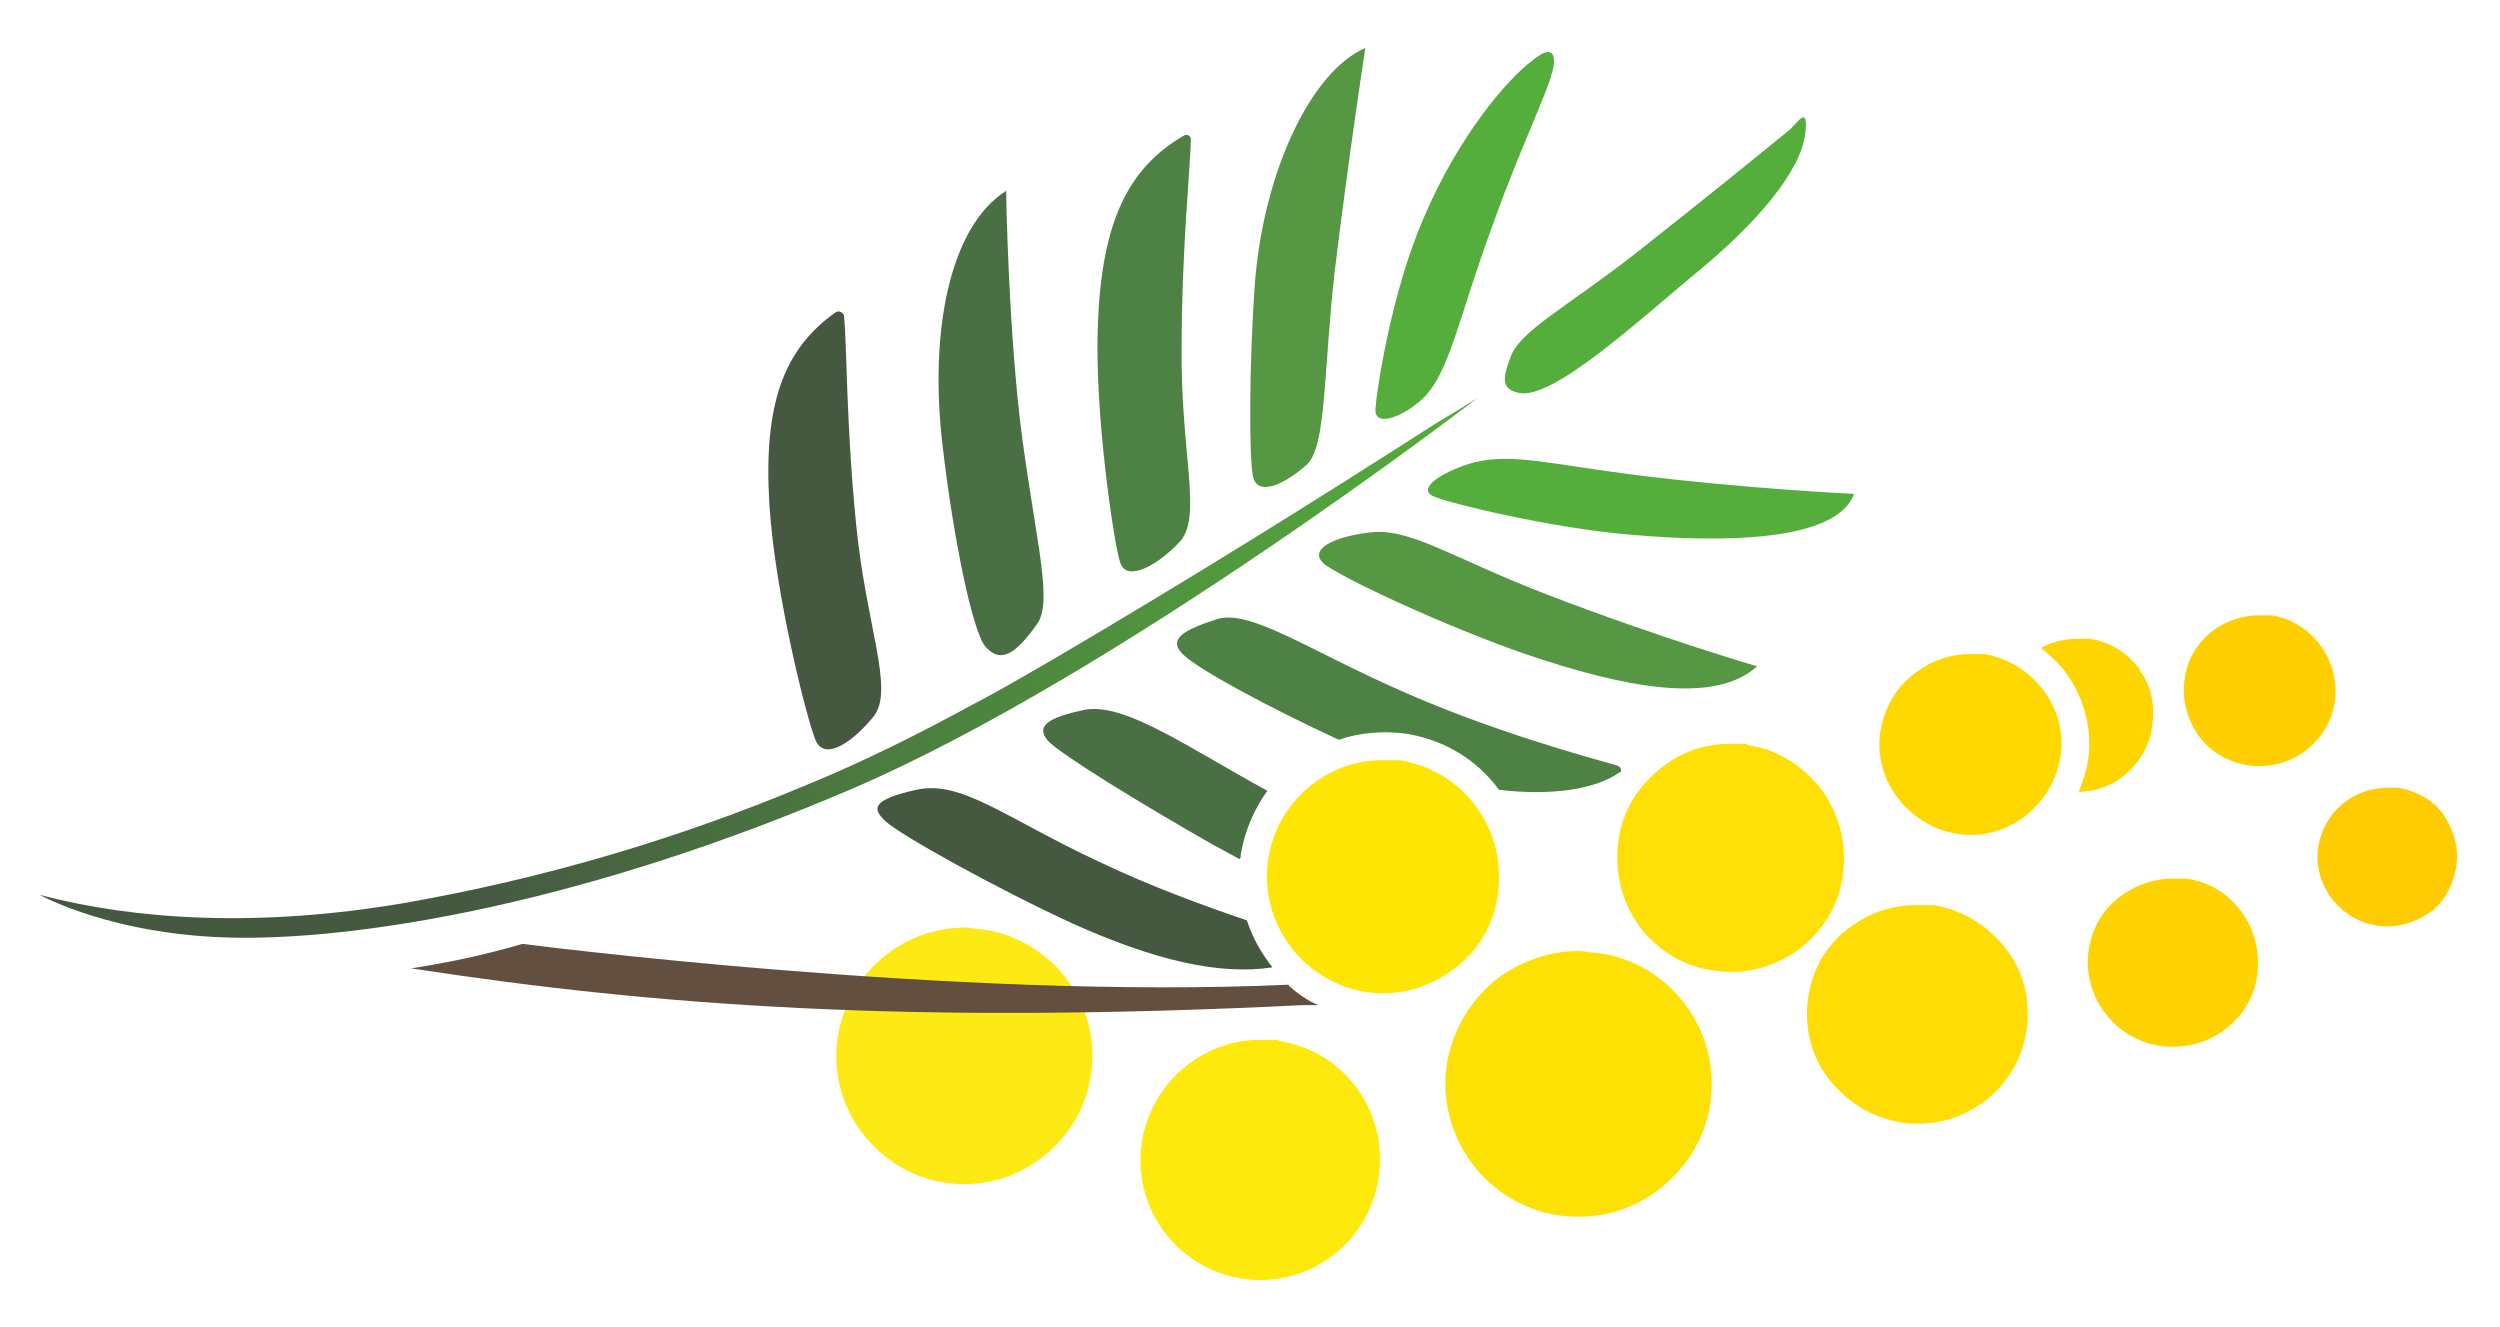 <?xml version="1.0" encoding="UTF-8"?>
<svg id="Calque_2" data-name="Calque 2" xmlns="http://www.w3.org/2000/svg" version="1.1" xmlns:xlink="http://www.w3.org/1999/xlink" viewBox="0 0 245 130">
  <defs>
    <style>
      .cls-1 {
        fill: #fde90c;
      }

      .cls-1, .cls-2, .cls-3, .cls-4, .cls-5, .cls-6, .cls-7, .cls-8, .cls-9, .cls-10, .cls-11, .cls-12, .cls-13, .cls-14, .cls-15, .cls-16, .cls-17, .cls-18 {
        stroke-width: 0px;
      }

      .cls-2 {
        fill: #ffd800;
      }

      .cls-3 {
        fill: #559742;
      }

      .cls-4 {
        fill: #fdea14;
      }

      .cls-5 {
        fill: #ffdc04;
      }

      .cls-6 {
        fill: #634f3f;
      }

      .cls-7 {
        fill: #ffcf00;
      }

      .cls-8 {
        fill: #ffd500;
      }

      .cls-9 {
        fill: #ffcb03;
      }

      .cls-10 {
        fill: #455941;
      }

      .cls-11 {
        fill: #4a6f44;
      }

      .cls-12 {
        fill: #fde104;
      }

      .cls-13 {
        fill: #ffd201;
      }

      .cls-14 {
        fill: #55ae3c;
      }

      .cls-15 {
        fill: #ffdf05;
      }

      .cls-16 {
        fill: #ffe504;
      }

      .cls-17 {
        fill: #4e8144;
      }

      .cls-18 {
        fill: url(#Dégradé_sans_nom);
      }
    </style>
    <linearGradient id="Dégradé_sans_nom" data-name="Dégradé sans nom" x1="3.9" y1="1027.8" x2="144.8" y2="1027.8" gradientTransform="translate(0 1093.2) scale(1 -1)" gradientUnits="userSpaceOnUse">
      <stop offset="0" stop-color="#455941"/>
      <stop offset=".3" stop-color="#455941"/>
      <stop offset="1" stop-color="#55ae3c"/>
    </linearGradient>
  </defs>
  <path class="cls-4" d="M82.1,101.6c-.5,3.3.3,6.6,2.3,9.3,2,2.7,4.9,4.5,8.2,5s6.6-.3,9.3-2.3,4.5-4.9,5-8.2c1.1-6.8-3.6-13.2-10.4-14.3-.7,0-1.3-.2-1.9-.2-6.2,0-11.5,4.5-12.5,10.7h0Z"/>
  <path class="cls-3" d="M129.7,55.2c1.3,1.2,11.7,6.1,19.8,8.9,9.7,3.3,18.5,5,22.7,1.2,0,0-9.3-2.7-20.5-7-9.4-3.6-13.6-6.7-17.6-6.1-3.3.4-5.9,1.6-4.4,3"/>
  <path class="cls-14" d="M140.4,48.6c1.4.7,11.9,3.2,19.4,3.8,9,.8,20.2.7,21.9-4,0,0-10.5-.5-21-1.8-8.8-1.1-12.3-2.2-16.2-1.3-2.9.8-5.7,2.5-4.1,3.3"/>
  <path class="cls-14" d="M134.8,40c.1-1.6,1.5-11.2,4.7-18.6,3.5-8.2,8.2-13.6,10.7-15.5,1-.8,2.1-1.4,2.1.2-.1,2-3,7.5-6,15.9-3.4,9.2-4.2,14.5-6.9,17.1-2.1,1.9-4.8,2.8-4.6.9"/>
  <path class="cls-10" d="M80,72.7c-.8-1.6-4.1-14.7-4.6-23.3-.6-9.8,1.4-15.2,6.5-18.8.3-.2.7,0,.8.3.3,2.4.2,10.5,1.2,20.5s3.7,16,1.8,18.7c-1.9,2.4-4.7,4.5-5.7,2.6"/>
  <path class="cls-17" d="M109.8,55.2c-.6-1.6-2.6-15-2.2-23.6.4-9.8,2.9-15.1,8.4-18.3.3-.2.7,0,.7.3,0,2.4-.9,10.6-.9,20.6-.1,10.1,2,16.3-.1,18.8-2.1,2.3-5.2,4.1-5.9,2.2"/>
  <path class="cls-14" d="M148.8,38.5c3.3.8,11.9-7.2,17.6-11.9,5.7-4.7,10-9.7,10.5-13.4.4-3.1-.8-1.1-1.5-.5-2.8,2.3-9.1,7.4-15.2,12.2-6.8,5.3-11.4,7.6-12.2,10.2-.8,2.1-.8,3,.8,3.4"/>
  <path class="cls-3" d="M122.8,46.7c-.4-1.6-.4-11.1.2-19.2.9-10.8,5.5-20.5,10.8-22.8,0,0-1.6,10.4-3,21.9-1.1,9.7-.8,17.1-2.7,18.9-2.2,2-4.9,3.2-5.3,1.2"/>
  <path class="cls-11" d="M96.6,63.4c-1.3-1.4-3.2-10.9-4.2-19.5-1.4-11.5.7-21.7,6.2-25.2,0,0,.2,13.9,1.6,24.4,1.4,10.3,3,16,1.4,18.1-2,2.8-3.5,3.9-5,2.2"/>
  <path class="cls-18" d="M140.7,41.5c-12.3,7.9-24.7,15.6-37.3,23-2.6,1.5-5.3,3.1-8,4.5-5.3,2.9-10.7,5.6-16.3,7.9-12.6,5.3-25.8,9.2-39.5,11.6-14.1,2.4-26.2,1.7-35.7-.8,0,0,7.3,4.1,19.6,4.2s33.9-3.4,60-14.6c26.1-11.2,61.3-38.3,61.3-38.3,0,0-2.4,1.5-4.1,2.5"/>
  <path class="cls-1" d="M125.3,101.9c-.6,0-1.2,0-1.8,0-2.5,0-4.9.8-6.9,2.3-2.5,1.8-4.2,4.6-4.7,7.7-1,6.4,3.4,12.4,9.8,13.4s12.4-3.4,13.4-9.8c1-6.5-3.3-12.5-9.8-13.5Z"/>
  <path class="cls-5" d="M177.2,97.7c-.4,2.8.2,5.7,2,8,1.8,2.3,4.2,3.8,7.1,4.3,5.9.9,11.4-3.1,12.3-9,.4-2.8-.2-5.7-2-8s-4.2-3.8-7.1-4.3c-.6,0-1.1,0-1.7,0-2.3,0-4.5.7-6.4,2.1-2.3,1.6-3.8,4.1-4.2,7h0Z"/>
  <path class="cls-15" d="M171.2,72.9c-.6,0-1.2,0-1.7,0-2.3,0-4.6.7-6.5,2.2-2.4,1.8-4,4.3-4.4,7.3s.3,5.9,2,8.3c1.8,2.4,4.3,4,7.3,4.4,3,.5,5.9-.3,8.3-2,2.4-1.8,4-4.3,4.4-7.3s-.3-5.9-2-8.3c-1.9-2.5-4.5-4.1-7.4-4.5h0Z"/>
  <path class="cls-16" d="M124.3,84.1c-1,6.2,3.3,12.1,9.5,13.1,3,.5,6-.3,8.5-2.1,2.5-1.8,4.1-4.4,4.5-7.5s-.3-6-2.1-8.5-4.5-4.1-7.5-4.6c-.6,0-1.2,0-1.8,0-5.4,0-10.3,4.1-11.1,9.7h0Z"/>
  <path class="cls-6" d="M126.3,96.5c-32.7,1.5-75.1-4-75.1-4,0,0-1.6.5-4.6,1.2s-6.3,1.2-6.3,1.2c24.1,3.7,49,5.5,87.4,3.6.5,0,1,0,1.5,0-1-.4-2-1.1-2.9-1.9h0Z"/>
  <path class="cls-10" d="M122.2,90.2c-4.1-1.4-9.4-3.3-14.6-5.8-9-4.2-13.4-8-17.8-7-4.5,1-4.3,1.9-3,3.1,1.4,1.3,10.7,6.5,18.3,10,8,3.6,14.4,5.1,19.6,4.3-1.1-1.4-2-3-2.5-4.6h0Z"/>
  <path class="cls-11" d="M121.6,83.7c.4-2.3,1.3-4.4,2.6-6.2-8.2-4.5-14.2-8.8-18.1-7.9-3.2.7-4.7,1.5-3.4,3,1.2,1.3,9,6.1,16.2,10.2.9.5,1.7.9,2.6,1.4.1-.2.1-.3.1-.5h0Z"/>
  <path class="cls-17" d="M158.4,75c-2.8-.8-12.1-3.3-21.1-7.3-9.1-4-14.9-8.1-18.1-7-3.1,1-4.8,1.9-3.3,3.4s8.4,5.2,15.3,8.4c2-.7,4.3-.9,6.6-.6,3.7.6,6.9,2.5,9.1,5.5,5,.6,9.4,0,11.8-1.7.3,0,.2-.6-.3-.7Z"/>
  <path class="cls-13" d="M204.7,93c-.7,4.5,2.4,8.8,7,9.5,2.2.3,4.4-.2,6.2-1.5,1.8-1.3,3-3.2,3.3-5.4h0c.3-2.2-.2-4.4-1.5-6.2s-3.2-3-5.5-3.3c-.4,0-.9,0-1.3,0-1.8,0-3.5.6-4.9,1.6-1.8,1.2-3,3.2-3.3,5.4h0Z"/>
  <path class="cls-12" d="M156.7,93.4c-.7,0-1.4-.2-2-.2-2.7,0-5.4.9-7.7,2.5-2.8,2.1-4.6,5.1-5.2,8.5-1.1,7.1,3.8,13.8,10.9,14.9,3.4.5,6.9-.3,9.7-2.4s4.7-5.1,5.2-8.5-.3-6.9-2.4-9.7c-2-2.7-5-4.6-8.5-5.1h0Z"/>
  <path class="cls-2" d="M184.3,71.5c-.4,2.4.2,4.7,1.6,6.6s3.5,3.2,5.8,3.6c2.4.4,4.7-.2,6.6-1.6s3.2-3.5,3.6-5.8c.4-2.4-.2-4.7-1.6-6.6s-3.5-3.2-5.8-3.6c-.5,0-.9,0-1.4,0-1.9,0-3.7.6-5.2,1.7-1.9,1.3-3.2,3.4-3.6,5.8Z"/>
  <path class="cls-8" d="M209.7,65.6c-1.2-1.6-2.9-2.7-4.9-3-.4,0-.8,0-1.2,0-1.3,0-2.5.3-3.6.9.9.7,1.8,1.5,2.5,2.5,1.8,2.5,2.6,5.6,2.1,8.7-.2,1-.5,2-.9,2.9,1.5,0,3-.5,4.2-1.4,1.6-1.2,2.7-2.9,3-4.9s0-4-1.2-5.6h0Z"/>
  <path class="cls-7" d="M214.1,66.5c-.3,2,.2,3.9,1.3,5.5s2.9,2.7,4.9,3c4.1.6,7.9-2.2,8.5-6.2s-2.2-7.9-6.2-8.5c-.4,0-.8,0-1.2,0-1.6,0-3.1.5-4.4,1.4-1.6,1.2-2.7,2.9-2.9,4.9h0Z"/>
  <path class="cls-9" d="M227.2,82.9c-.6,3.7,2,7.2,5.7,7.8,1.8.3,3.6-.2,5.1-1.2s2.4-2.7,2.7-4.5c.3-1.8-.2-3.6-1.2-5.1s-2.7-2.4-4.5-2.7c-.4,0-.7,0-1,0-3.4,0-6.3,2.4-6.8,5.8h0Z"/>
</svg>